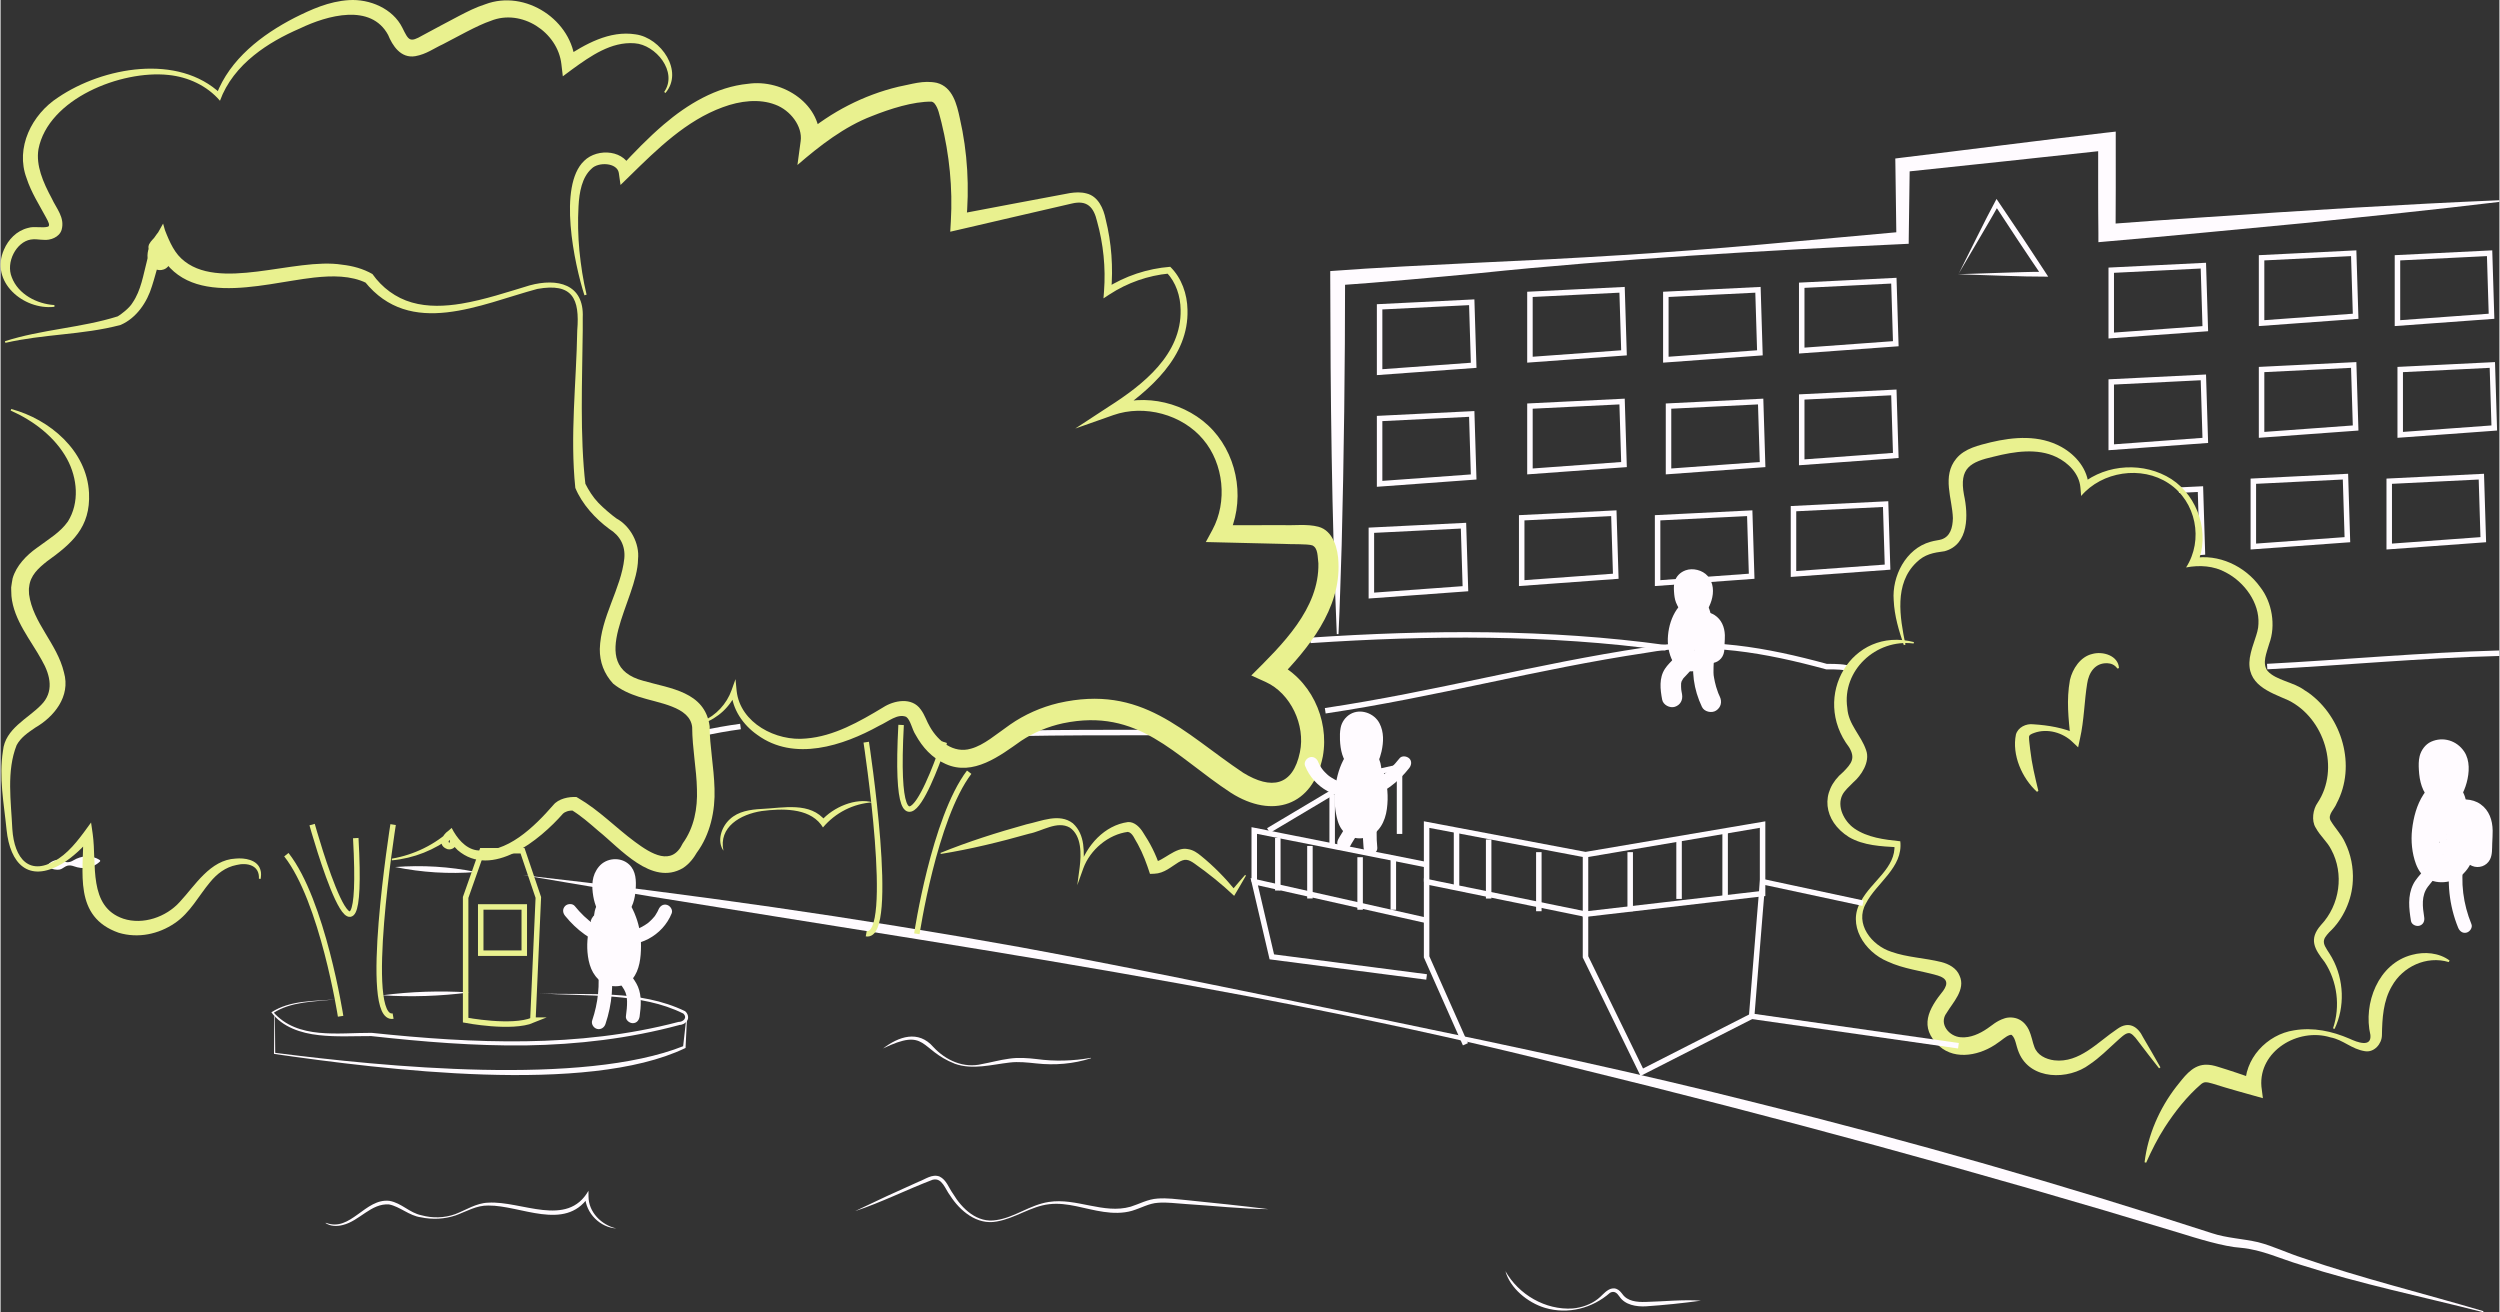 <?xml version="1.0" encoding="UTF-8"?><svg id="Lager_2" xmlns="http://www.w3.org/2000/svg" width="16.06cm" height="8.43cm" viewBox="0 0 455.11 239"><rect x="0" y="0" width="455.11" height="239" fill="#333333" stroke="none"/><path d="M243.36,115.48c-.92-21.25-1.16-43.58-1.19-64.86,0,0,0-1.25,0-1.25,7.85-.61,18.99-1.14,26.99-1.53,17.18-.76,34.34-1.76,51.47-3.3,0,0,25.69-2.33,25.69-2.33l-1.04,1.12s-.18-13.3-.18-13.3c0,0-.02-1.16-.02-1.16l1.18-.15c10.9-1.3,26.42-3.32,37.19-4.55,0,0,1.78-.2,1.78-.2v1.79c0,4.15,.02,12.49-.03,16.64,0,0-1.69-1.56-1.69-1.56,5.96-.45,11.92-.89,17.88-1.27,17.28-1.18,36.47-2.38,53.71-3.1,0,0,.02,.3,.02,.3-11.87,1.43-23.77,2.65-35.66,3.87-10.68,1-25.21,2.44-35.7,3.32,0,0-1.69,.15-1.69,.15v-1.71c-.06-4.14-.04-12.49-.04-16.64,0,0,1.78,1.59,1.78,1.59-10.71,1.18-26.37,2.84-37.26,3.98,0,0,1.16-1.3,1.16-1.3l-.18,13.3s-.01,1.07-.01,1.07c0,0-1.03,.05-1.03,.05-24.98,1.16-52.44,2.72-77.18,5.3-7.43,.71-18.32,1.71-25.69,2.21,0,0,1.25-1.34,1.25-1.34,0,15.59-.21,33.06-.62,48.65-.19,5.41-.31,10.81-.58,16.22,0,0-.3,0-.3,0h0Z" fill="#fffbff"/><path d="M251.16,55.89c0,1.66,0,11.89,0,11.89l17.13-1.25-.35-11.48-16.78,.83Z" fill="none" stroke="#fffbff" stroke-miterlimit="10"/><path d="M278.54,53.62c0,1.66,0,11.89,0,11.89l17.13-1.25-.35-11.48-16.78,.83Z" fill="none" stroke="#fffbff" stroke-miterlimit="10"/><path d="M303.29,53.62c0,1.66,0,11.89,0,11.89l17.13-1.25-.35-11.48-16.78,.83Z" fill="none" stroke="#fffbff" stroke-miterlimit="10"/><path d="M328.04,51.96c0,1.66,0,11.89,0,11.89l17.13-1.25-.35-11.48-16.78,.83Z" fill="none" stroke="#fffbff" stroke-miterlimit="10"/><path d="M251.16,76.23c0,1.66,0,11.89,0,11.89l17.13-1.25-.35-11.48-16.78,.83Z" fill="none" stroke="#fffbff" stroke-miterlimit="10"/><path d="M278.54,73.97c0,1.66,0,11.89,0,11.89l17.13-1.25-.35-11.48-16.78,.83Z" fill="none" stroke="#fffbff" stroke-miterlimit="10"/><path d="M303.78,73.97c0,1.66,0,11.89,0,11.89l17.13-1.25-.35-11.48-16.78,.83Z" fill="none" stroke="#fffbff" stroke-miterlimit="10"/><path d="M328.04,72.31c0,1.66,0,11.89,0,11.89l17.13-1.25-.35-11.48-16.78,.83Z" fill="none" stroke="#fffbff" stroke-miterlimit="10"/><path d="M249.66,96.58c0,1.66,0,11.89,0,11.89l17.13-1.25-.35-11.48-16.78,.83Z" fill="none" stroke="#fffbff" stroke-miterlimit="10"/><path d="M277.04,94.31c0,1.66,0,11.89,0,11.89l17.13-1.25-.35-11.48-16.78,.83Z" fill="none" stroke="#fffbff" stroke-miterlimit="10"/><path d="M301.79,94.31c0,1.66,0,11.89,0,11.89l17.13-1.25-.35-11.48-16.78,.83Z" fill="none" stroke="#fffbff" stroke-miterlimit="10"/><path d="M326.54,92.65c0,1.66,0,11.89,0,11.89l17.13-1.25-.35-11.48-16.78,.83Z" fill="none" stroke="#fffbff" stroke-miterlimit="10"/><path d="M384.41,49.22c0,1.66,0,11.89,0,11.89l17.13-1.25-.35-11.48-16.78,.83Z" fill="none" stroke="#fffbff" stroke-miterlimit="10"/><path d="M411.79,46.96c0,1.66,0,11.89,0,11.89l17.13-1.25-.35-11.48-16.78,.83Z" fill="none" stroke="#fffbff" stroke-miterlimit="10"/><path d="M436.54,46.96c0,1.66,0,11.89,0,11.89l17.13-1.25-.35-11.48-16.78,.83Z" fill="none" stroke="#fffbff" stroke-miterlimit="10"/><path d="M384.41,69.57c0,1.66,0,11.89,0,11.89l17.13-1.25-.35-11.48-16.78,.83Z" fill="none" stroke="#fffbff" stroke-miterlimit="10"/><path d="M411.79,67.31c0,1.66,0,11.89,0,11.89l17.13-1.25-.35-11.48-16.78,.83Z" fill="none" stroke="#fffbff" stroke-miterlimit="10"/><path d="M437.04,67.31c0,1.66,0,11.89,0,11.89l17.13-1.25-.35-11.48-16.78,.83Z" fill="none" stroke="#fffbff" stroke-miterlimit="10"/><path d="M399.54,100.67l1.47-.11-.35-11.48-3.94,.19" fill="none" stroke="#fffbff" stroke-miterlimit="10"/><path d="M410.29,87.65c0,1.66,0,11.89,0,11.89l17.13-1.25-.35-11.48-16.78,.83Z" fill="none" stroke="#fffbff" stroke-miterlimit="10"/><path d="M435.04,87.65c0,1.66,0,11.89,0,11.89l17.13-1.25-.35-11.48-16.78,.83Z" fill="none" stroke="#fffbff" stroke-miterlimit="10"/><path d="M95.2,159.4c30.31,3.4,60.62,7.72,90.63,13.13,20.73,3.81,46.58,9.19,67.36,13.44,22.22,4.59,45.01,9.43,67.03,15.01,27.59,6.81,55.52,14.86,82.57,23.63,2.6,.87,5.59,.99,8.34,1.62,2.79,.71,5.42,2.02,8.17,2.88,10.81,3.73,21.94,6.43,32.9,9.69,0,0-.05,.19-.05,.19-11.09-2.83-22.34-5.14-33.26-8.64-3.63-1.07-7.04-2.75-10.85-3.09-3.2-.21-8.07-1.74-11.23-2.72-36.11-10.98-73.69-21.2-110.32-30.13-61.98-15.77-128.57-24.25-191.29-35.01h0Z" fill="#fffbff"/><path d="M71.86,157.91c4.95-.38,9.9-.08,14.76,.91-4.97,.39-9.88,.08-14.76-.91h0Z" fill="#fffbff"/><path d="M8.5,157.59c.65-.69,1.43-1.06,2.33-.96,.42,.09,.85,.37,1.26,.4,.41,.03,.8-.11,1.18-.34,.74-.45,1.54-.68,2.38-.75,.81,.01,1.64,.18,2.48,.74v.2c-.75,.71-1.53,1.03-2.32,1.19-.82,.09-1.63,0-2.43-.29-.42-.15-.83-.22-1.22-.11-.39,.1-.76,.45-1.15,.62-.38,.16-.79,.12-1.2,.06-.41-.09-.83-.22-1.28-.56,0,0-.02-.2-.02-.2h0Z" fill="#fffbff"/><path d="M134.76,132.32c-2.39,.32-4.76,.75-7.11,1.27" fill="none" stroke="#fffbff" stroke-miterlimit="10"/><path d="M209.32,133.41c-8.03,0-16.05,0-24.08,.15" fill="none" stroke="#fffbff" stroke-miterlimit="10"/><path d="M337.36,121.9c-1.8-.49-2.8-.49-4.8-.49-11-3-22-5-33-3-20,3-38,8-58.3,11.04" fill="none" stroke="#fffbff" stroke-miterlimit="10"/><path d="M455.1,118.97c-14.12,.36-28.19,1.69-42.29,2.43" fill="none" stroke="#fffbff" stroke-miterlimit="10"/><path d="M238.55,116.63c21.51-1.43,43.34-1.61,64.73,1.35" fill="none" stroke="#fffbff" stroke-miterlimit="10"/><path d="M346.63,117.49c-.89-2.61-1.71-5.29-1.84-8.17-.34-4.33,2.18-9.39,6.69-10.64,.79-.24,1.52-.28,2.01-.44,1.61-.53,2.04-2.14,2.08-3.87-.1-3.55-2.04-7.63,.62-10.85,1.55-1.89,4.18-2.43,6.25-2.96,4.23-1,8.89-1.39,12.91,.85,2.63,1.46,4.86,4.11,4.93,7.25,0,0-1.24-.52-1.24-.52,4.59-3.7,11.4-4.03,16.33-.88,4.92,3.21,7.11,10.01,4.7,15.47,0,0-.81-1.07-.81-1.07,4.68-.86,9.54,1.44,12.28,5.26,2.17,2.77,2.88,7,1.64,10.33-.48,1.69-1.34,3.55-.3,4.95,1.57,1.73,4.71,2,6.71,3.49,0,0,.76,.49,.76,.49,6.12,4.42,8.74,13.31,5.13,20.11-.42,1.1-1.67,2.05-1.14,3.12,.72,1.28,2.03,2.6,2.66,4.04,1.06,2.16,1.53,4.58,1.41,6.97-.15,3.49-1.77,7.02-4.29,9.36-.57,.65-1.13,1.2-.96,2.03,.14,.72,.9,1.61,1.45,2.62,2.23,4.01,2.37,9,.47,12.97l-.28-.11c1.37-4.01,.77-8.56-1.51-12.06-1.86-2.38-2.96-4.16-.68-6.76,3.45-3.67,4.24-9.32,1.87-13.73-.77-1.51-1.98-2.42-2.84-4-.81-1.28-.47-3.39,.34-4.51,4.14-6.2,1.25-15.43-5.3-18.68-3.44-1.52-7.76-2.84-7.03-7.75,.42-2.56,1.55-4.37,1.57-6.17,.21-3.85-2.55-7.61-5.93-9.37-2.2-1.22-4.81-1.38-7.25-.91,3.21-4.99,1.85-12.02-3.18-15.32-4.94-3.28-12.13-2.17-15.93,2.3,0,0-.14-1.59-.14-1.59-.22-2.44-2.16-4.45-4.39-5.51-3.45-1.65-7.66-1-11.32-.08-4.36,.99-6.39,2.07-5.49,6.97,.78,3.57,.95,9.04-3.52,10.27-2.12,.28-3.62,.55-5.15,2.05-4.06,3.89-3.02,9.93-1.99,14.97,0,0-.29,.08-.29,.08h0Z" fill="#e9f18f"/><path d="M348.4,117.2c-6.92-.88-13.06,5-12.06,11.73,.19,3.06,2.49,4.91,3.43,7.71,.78,2.15-.96,4.67-2.3,5.81-.83,.83-1.62,1.54-2.01,2.29-1.09,2.12,.29,4.83,2.15,6.14,2.41,1.66,5.4,2.03,8.38,2.34,.55,4.78-4.35,7.58-6.25,11.31-2.11,3.71,1.03,7.67,4.63,8.82,2.86,1.02,6.06,1.11,9.11,1.87,1.29,.33,2.76,1.07,3.31,2.49,1.16,2.51-1.27,4.93-2.36,6.77-1.49,1.98,.46,4.33,2.63,4.44,1.68,.13,3.38-.63,4.8-1.61,.74-.47,1.58-1.34,3.09-1.83,.75-.26,1.83-.24,2.66,.18,.88,.43,1.46,1.21,1.76,1.84,.59,1.28,.71,2.35,1.02,3.12,.51,1.53,2.08,2.3,3.66,2.5,4.6,.51,7.89-3.34,11.49-5.74,2.05-1.46,3.71-.46,4.69,1.58,1.05,1.81,2.12,3.6,3.14,5.44,0,0-.25,.17-.25,.17-1.31-1.64-2.57-3.31-3.84-4.97-.62-.86-1.28-1.58-1.8-1.43-.58,.06-1.37,.85-2.13,1.53-1.53,1.38-3.02,2.91-4.88,4.16-3.83,2.89-10.79,2.9-12.88-2.15-.58-1.37-.56-2.55-1.31-3.22-.12-.03-.15-.05-.39,.03-.73,.25-1.42,.96-2.21,1.46-2.95,2.15-7.57,3.25-10.59,.55-3.8-3.47-1.93-6.8,.72-10.09,.92-1.3,.78-2.24-1.03-2.78-2.99-.87-6.16-1.17-9.12-2.55-4.18-1.74-7.46-6.7-4.81-11.02,1.86-3.52,6.39-6.04,6.07-10.28,0,0,.51,.5,.51,.5-2.87-.17-6.12-.29-8.79-1.85-4.66-2.93-5.38-8.24-1.05-11.86,1.55-1.56,2.26-2.52,1.07-4.51-7.01-9.19,.45-22.04,11.81-19.15,0,0-.06,.29-.06,.29h0Z" fill="#e9f18f"/><path d="M445.89,175.22c-4.06-1.22-8.39,.83-10.36,4.37-1.59,2.7-1.77,5.86-1.82,8.98-.03,1.53-1.38,3.13-3.04,2.89-2.53-.38-3.95-2.07-6.34-2.53-5.92-1.82-13.09,2.52-12.57,8.94,0,0,.27,2.14,.27,2.14-3.02-.85-6.21-1.71-9.18-2.66-.53-.16-.97-.25-1.25-.24-.26,0-.43,.06-.79,.31-2.59,2.22-4.81,5.04-6.68,7.94-1.28,2.01-2.37,4.15-3.36,6.4l-.29-.08c.6-4.97,2.69-9.77,5.76-13.75,1.34-1.64,2.79-3.86,5.19-4.01,.95-.06,1.71,.16,2.35,.35,2.37,.72,4.65,1.51,6.96,2.31l-1.91,1.53c-.31-5.25,3.96-9.72,8.87-10.46,3.5-.59,6.92,.15,10.1,1.52,1.41,.66,4.05,1.66,3.81-.68-1.34-5.71,1.41-13.01,7.58-14.59,2.29-.62,4.92-.39,6.84,1.03,0,0-.14,.27-.14,.27h0Z" fill="#e9f18f"/><path d="M370.88,144.21c-2.72-2.49-4.59-6.71-3.83-10.43,.38-1.35,1.89-2.02,3.12-1.87,2.84,.18,5.49,.63,8.16,1.8,0,0-1.35,.69-1.35,.69-.35-3.62-.76-6.83-.09-10.56,.46-2,1.88-4.22,4.04-4.73,1.94-.56,4.77,.29,4.89,2.57,0,0-.29,.08-.29,.08-.5-.71-1.18-.95-1.86-.97-2.22-.07-3.36,1.72-3.65,3.74-.5,3.05-.56,6.77-1.29,9.94,0,0-.35,1.64-.35,1.64l-1-.95c-1.77-1.74-4.6-2.55-7-1.68-.58,.22-1.01,.36-.94,.91-.01,.39,.13,1.33,.21,2.13,.29,2.59,.85,4.89,1.49,7.53,0,0-.26,.16-.26,.16h0Z" fill="#e9f18f"/><path d="M.78,62.15c6.68-2.16,13.89-2.43,20.55-4.53,.51-.28,2.15-1.5,2.71-2.49,1.55-2.25,1.95-5.07,2.65-7.74,.4-2.21,1.76-4.67,2.91-6.67,0,0,.74,2.59,.74,2.59,.16,.56,.02,.81-.03,1.01-.33,.73-.83,1.23-1.45,1.68-.05,.03-.06,.04-.13,.08-.09,.04-.07,.06-.36,.13-.46,.14-1.17-.2-1.34-.69-.1-.21-.12-.48-.09-.65,.02-.15,.12-.41,.13-.41,.31-.61,.92-1.11,1.35-1.62,0,0,1.35-1.45,1.35-1.45l.62,1.89c.44,1.5,.83,2.71,.55,4.35-.11,.34-.23,.82-.79,1.22-1.06,.74-2.6,.22-3.16-.92-.93-2.61,1.14-4.89,2.64-6.79,.82,2.07,1.68,4.45,3.29,5.94,6.62,6.21,20.61-.26,29.3,1.13,1.88,.21,3.81,.72,5.51,1.7,1.75,2.48,4.25,4.35,7.18,5.18,2.91,.84,6.07,.7,9.03,.21,4.18-.7,8.36-2.1,12.44-3.33,4.97-1.35,9.93-.29,9.65,5.87,0,0,0,2.36,0,2.36-.09,9.07-.54,19.18,.5,28.11,0,0-.1-.35-.1-.35,.7,1.38,1.44,2.56,2.45,3.62,.91,.96,2.47,2.26,3.28,2.84,2.54,1.37,4.25,4.55,3.94,7.43-.08,7.46-9.84,19.32,1.02,22.16,4.81,1.39,11.17,1.94,12.02,8.24,0,3.61,.78,7.37,.89,11.39,.15,4.01-.78,8.35-3.23,11.66,0,0,.09-.15,.09-.15-.61,1.06-1.39,2.15-2.61,2.95-5.7,3.33-11.43-3.59-15.44-6.8-1.61-1.4-3.22-2.8-4.92-3.82,0,0,.61,.16,.61,.16-1.11-.11-1.82,.28-2.08,.53-4.22,4.81-12.99,11.99-19.2,6.66-.81-.76-1.43-1.67-1.92-2.61,0,0,1.03,.24,1.03,.24-.37,.28-.74,.55-.77,.88,0,.03,.05,.07,.11,.11,.07,.02,.07,0,.08,.02-.01-.01,.02,.01,.02-.05,0-.02,.01-.04,.03-.06,.02-.35-.14-.8-.34-1.22,0,0,.82,.16,.82,.16-3.19,2.5-7.07,4.03-11.03,4.39,0,0-.04-.3-.04-.3,4.1-.71,7.92-2.58,10.89-5.38,.33,.7,.78,1.32,.86,2.2,.04,.39-.06,.79-.34,1.11-.34,.35-.85,.44-1.25,.34-1.92-.67-1.02-2.57,.16-3.35,0,0,.6-.52,.6-.52,.94,1.85,2.44,3.69,4.45,4.05,5.54,.78,10.65-4.32,14.04-8.2,.96-1.2,2.85-1.56,4.23-1.48,0,0,.3,.17,.3,.17,3.88,2.26,6.87,5.42,10.37,8,2.96,2.19,6.7,4.51,8.7,.26,2.07-2.88,2.71-6.34,2.58-9.87-.07-3.59-.84-7.3-.87-11.31-.42-3.75-6.12-4.33-9.75-5.52-1.57-.51-3.23-1.22-4.65-2.39-1.65-1.79-2.45-3.95-2.42-6.29,.16-5.82,3.88-10.98,4.46-16.49,.23-2.3-.77-4.17-2.73-5.38-2.56-1.89-4.97-4.53-6.19-7.48-.99-9.56,.19-19.12,.35-28.67,.48-5.82-.86-8.72-7.27-7.57-10.36,2.78-23.1,9.05-31.45-1.35,0,0,.32,.27,.32,.27-2.83-1.39-6.24-1.35-9.55-.99-9.81,1.11-24.47,6.12-29-6.41,0,0,2.17,.38,2.17,.38-.4,.51-.99,1.71-.96,2.36,0,.02,0-.01-.01,0,0-.03-.03-.06-.06-.09-.07-.07-.08-.06-.1-.06-.03-.02,0,.01-.09,0-.1,0-.18,.06-.29,.11-.2,.18-.18,.23-.16,.18,.04-.12,.05-.48,.02-.81-.06-.68-.24-1.5-.44-2.15,0,0,1.97,.44,1.97,.44-.21,.19-.71,.73-.89,.94,0,0-.09,.11-.09,.11,0,0,0,.02,.02-.04-.01,.03,.09-.18,.09-.3,.1-.38-.14-.89-.51-1.12-.34-.26-.83-.21-1.09-.08,0,0-.03,.02-.03,.02,0,0,0,0,.02-.01,.18-.14,.42-.36,.54-.53,.02-.02,.02-.04,0,0,0,.06-.1,.15,.01,.56,0,0,2.07,.19,2.07,.19-1.29,2.22-1.77,5.05-2.69,7.86-.87,2.92-2.82,5.83-5.72,7.08-3.49,.93-7.06,1.34-10.57,1.72-3.5,.38-6.98,.75-10.41,1.54,0,0-.08-.29-.08-.29H.78Z" fill="#e9f18f"/><path d="M47.05,160.04c.15-2.45-2.14-2.99-4.09-2.5-1.98,.39-3.54,1.58-4.82,3.15-1.99,2.36-3.63,5.58-6.41,7.44-2.96,2.02-6.69,2.81-10.22,1.75-8.31-2.91-6.37-11.02-6.45-17.8,0,0,1.51,.43,1.51,.43-1.57,1.83-3.32,3.56-5.44,4.84-6.06,3.5-9.41-.04-10.04-6.24-.48-4.83-1.42-9.47-.65-14.38,.38-4.03,4.56-5.85,6.96-8.35,2.3-2.31,1.77-5.28,.09-8.17-1.95-3.58-5.1-7.25-5.51-11.64,0,0-.04-1.06-.04-1.06,0-.18-.01-.35-.01-.53,.08-.51,.15-1.12,.26-1.63,.66-2.33,2.56-4.25,4.41-5.56,2.21-1.64,4.27-2.83,5.66-4.81,2.14-3.42,1.75-7.89-.16-11.4-2.19-4-6.09-6.95-10.26-8.81,0,0,.1-.28,.1-.28,7,1.87,13.78,7.59,14.17,15.29,.3,6.3-3.14,9.2-7.65,12.45-1.6,1.27-3.04,2.58-3.25,4.62-.1,.38-.02,1.01-.02,1.4,.7,5.2,5.11,8.98,6.35,14.2,1.28,4.44-1.89,8.15-5.2,10.06-1.39,.95-2.64,1.79-3.41,3.19-1.88,4.72-1.02,10.28-.79,15.29,.35,5.36,3.1,8.88,8.41,5.4,2.42-1.61,4.21-4.23,5.93-6.59,0,0,.3,2.09,.3,2.09,.77,5.48-.88,13.24,5.58,15.43,3.55,1.16,7.78-.27,10.28-3.06,2.77-2.96,5.51-7.67,10.18-7.89,1.6-.15,3.94,.18,4.49,2.01,.2,.57,.13,1.15,.06,1.69,0,0-.3-.03-.3-.03h0Z" fill="#e9f18f"/><path d="M106.34,53.8c-1.86-5.81-4.84-19.96-.06-24.5,2.47-2.45,7.67-2,8.6,1.71,0,0-1.98-.57-1.98-.57,2.48-2.67,5.04-5.34,7.89-7.77,4.29-3.66,9.54-6.85,15.36-7.41,6.33-.92,13.7,3.8,13.01,10.83,0,0-2.83-1.53-2.83-1.53,4.95-4.18,10.87-7.25,17.18-8.76,2.36-.44,4.53-1.24,7.02-.71,2.88,.76,3.64,3.94,4.17,6.42,1.43,6.22,1.78,12.68,1.16,19.02,0,0-1.68-1.48-1.68-1.48l10.28-1.95,10.33-1.94c.92-.13,1.92-.21,2.98,.07,2.15,.51,3.12,2.81,3.49,4.67,1.08,4.31,1.4,8.81,1,13.23,0,0-1-.6-1-.6,3.52-2.26,7.61-3.62,11.77-3.94,2.09,2.05,3.09,4.99,3.14,7.82,.27,8.58-6.89,14.68-13.34,19.1,0,0-.8-1.56-.8-1.56,3.18-1.24,6.72-1.4,10.02-.62,3.3,.78,6.44,2.49,8.79,5.07,4.71,5.2,5.84,13.23,2.63,19.54,0,0-1.36-2.28-1.36-2.28l11.59-.02c1.89,.09,4.24-.25,6.3,.29,2.75,.72,3.59,4.11,3.66,6.48,.43,8.5-5.48,15.7-11,21.38,0,0-.61-3.23-.61-3.23,6.47,2.91,10,10.35,8.77,17.2-1.8,9.1-9.2,11.41-16.71,6.65-10.37-6.78-16.83-15.56-30.62-12.68-2.71,.59-5.3,1.66-7.62,3.2-3.81,2.69-8.73,6.5-13.75,4.21-2.5-1.09-4.23-3.06-5.48-5.33-.65-.99-.9-2.69-1.71-3.26-1.59-.62-3.18,.83-4.92,1.63-6.58,3.65-15.48,6.58-22.2,1.65-2.58-1.8-4.6-4.7-4.71-7.92,0,0,.92,.14,.92,.14-1.11,2.67-3.39,4.75-6.04,5.68,0,0-.14-.37-.14-.37,2.48-1.06,4.42-3.19,5.29-5.65,0,0,.72-2.02,.72-2.02,0,0,.21,2.16,.21,2.16,.66,5.85,7.22,9.22,12.65,8.65,5.06-.4,9.73-3.08,14.03-5.67,1.95-1.26,5.22-1.94,6.86,.4,.75,1,1.09,2.21,1.66,3.14,1.5,2.65,4.34,4.93,7.48,3.98,2.36-.64,4.56-2.6,7.12-4.38,2.64-1.84,5.66-3.17,8.79-3.92,15.27-3.49,22.67,5.34,33.68,12.7,5.09,3.12,9.04,2.45,10.32-3.77,1.03-4.91-1.69-10.7-6.21-12.76,0,0-2.65-1.2-2.65-1.2,5.58-5.54,12.4-12.14,12.22-20.42-.16-1.17-.03-2.77-1.1-3.27-.87-.3-4.06-.18-5.25-.27-2.04-.02-12.42-.32-14.15-.34,0,0,1.2-2.22,1.2-2.22,2.76-5.1,2.08-12.03-1.7-16.48-3.79-4.52-10.67-6.42-16.37-4.41l-6.91,2.44,6.11-4c6.26-3.99,13.26-9.49,13.08-17.62-.03-2.5-.85-5.01-2.55-6.8l.49,.18c-3.87,.36-7.64,1.69-10.89,3.81,0,0-1.1,.72-1.1,.72,0,0,.1-1.32,.1-1.32,.32-4.27-.12-8.59-1.27-12.71-.61-2.59-1.8-3.91-4.6-3.24-.59,.11-22.28,5.18-22.14,5.13,0,0,.11-1.89,.11-1.89,.35-6.06-.26-12.13-1.71-18.01-.37-1.31-.54-2.6-1.3-3.5-.17-.16-.28-.23-.47-.29-3.4-.04-7.61,1.32-10.87,2.62-5.04,1.92-9.54,5.42-13.59,8.92,0,0,.59-4.37,.59-4.37,.36-2.66-1.85-5.6-4.63-6.62-2.89-1.12-6.4-.71-9.57,.47-6.65,2.43-11.9,7.59-16.94,12.53,0,0-1.67,1.63-1.67,1.63,0,0-.31-2.2-.31-2.2-.32-1.9-3.75-2.03-4.96-.77-1.73,1.53-2.25,4.25-2.38,6.87-.15,2.68-.09,5.38,.16,8.07,.27,2.69,.67,5.37,1.31,8.01l-.39,.11h0Z" fill="#e9f18f"/><path d="M9.79,55.88c-5.6,.65-11.8-4.56-9.16-10.44,.76-1.77,2.26-3.42,4.39-3.93,1.11-.36,2.61,.08,3.63-.23,.39-.2,.09-.84-.36-1.65-1.23-2.3-2.71-4.57-3.54-7.14-2.12-5.58,.95-11.66,5.72-14.74,8.18-5.55,21.9-8.04,29.66-.65,0,0-.84,.17-.84,.17,2.45-6.49,8.29-10.96,14.27-14.04C56.55,1.74,59.76,.25,63.46,.02c3.75-.23,7.97,1.52,9.71,5.02,1.16,2.34,1.32,2.78,3.71,1.39,1.47-.81,5.09-2.72,6.6-3.52,1.49-.77,3.05-1.58,4.79-2.13,7.3-2.77,15.96,2.9,16.38,10.71,0,0-1.98-.94-1.98-.94,3.77-2.5,8.23-5.05,13-4.29,4.64,.64,8.79,6.73,5.42,10.68,0,0-.23-.19-.23-.19,2.55-3.68-1.56-8.62-5.39-8.87-4.27-.32-7.99,2.31-11.35,4.74,0,0-1.72,1.28-1.72,1.28l-.26-2.22c-.66-5.83-7.27-10.16-12.87-7.88-2.46,.82-6.29,3.02-8.7,4.25-1.7,.78-3,1.81-5.03,2.18-2.67,.45-4.17-1.94-4.96-3.87-3.12-5.77-11.02-3.6-16.06-1.18-2.98,1.29-5.86,2.86-8.37,4.89-2.72,2.18-5,4.98-6.19,8.28-2.35-2.74-5.8-4.34-9.41-4.7-8.6-.91-21.88,4.33-23.65,13.52-.48,2.96,.82,5.99,2.42,8.96,.83,1.83,2.42,3.48,1.8,5.72-.41,1.39-2.11,1.96-3.3,1.83-.87-.01-1.54-.2-2.33-.05-2.61,.43-4.59,4.12-3.44,6.89,1.15,3.05,4.54,4.85,7.76,5.04,0,0,0,.3,0,.3h0Z" fill="#e9f18f"/><path d="M61.93,185.09s-3.26-21-9.88-29.43" fill="none" stroke="#e9f18f" stroke-miterlimit="10"/><path d="M56.74,150.18s9.75,35,7.95,2.46" fill="none" stroke="#e9f18f" stroke-miterlimit="10"/><path d="M71.49,150.18s-5.69,35.88,0,34.88" fill="none" stroke="#e9f18f" stroke-miterlimit="10"/><path d="M85.37,180.75c-5.26,.68-10.56,.86-15.85,.52,5.25-.69,10.57-.86,15.85-.52h0Z" fill="#fffbff"/><path d="M60.88,182.02c-3.79,.44-7.96,.34-11.25,2.51,0,0,.03-.21,.03-.21,4.44,5.06,11.87,3.75,17.92,3.79,18.6,1.95,37.65,2.81,55.89-1.99,.83,.02,1.69-.75,.88-1.52-7.72-3.86-17.61-3.11-26.31-3.68,8.91,.39,18.31-.77,26.62,3.24,.49,.37,.76,1.18,.39,1.73-.34,.53-.92,.79-1.51,.8,0,0,.07,0,.07,0-9.1,2.46-18.54,3.56-27.95,3.71-9.41,.11-18.81-.67-28.16-1.7-2.99-.01-6.4,.19-9.54-.17-3.22-.35-6.64-1.45-8.64-4.16,3.43-2.22,7.64-2,11.54-2.35h0Z" fill="#fffbff"/><path d="M49.96,185.09l.06,6.76s-.09-.11-.09-.11c19.96,2.56,56.1,6.11,74.5-1.24,0,0-.13,.19-.13,.19,0,0,.63-5.6,.63-5.6h.1s-.27,5.64-.27,5.64v.13s-.13,.06-.13,.06c-17.82,8.51-54.9,3.89-74.73,1.04,0,0-.1-.02-.1-.02v-.1s.06-6.76,.06-6.76h.1Z" fill="#fffbff"/><polyline points="266.79 190.19 259.72 174.27 259.72 160.58 288.66 166.49 288.66 174.27 298.91 195.28 318.92 185.09 320.42 166.49 320.91 160.58 339.2 164.5" fill="none" stroke="#fffbff" stroke-miterlimit="10"/><line x1="318.92" y1="185.09" x2="356.58" y2="190.46" fill="none" stroke="#fffbff" stroke-miterlimit="10"/><polyline points="259.72 177.93 231.53 174.27 228.33 160.58 259.72 167.64" fill="none" stroke="#fffbff" stroke-miterlimit="10"/><polyline points="288.66 155.66 320.91 150.18 320.91 162.75 310.35 163.97 288.66 166.49 288.66 155.66 259.72 150.18 259.72 160.58" fill="none" stroke="#fffbff" stroke-miterlimit="10"/><line x1="265.17" y1="151.26" x2="265.17" y2="162.02" fill="none" stroke="#fffbff" stroke-miterlimit="10"/><line x1="271.02" y1="152.89" x2="271.02" y2="163.65" fill="none" stroke="#fffbff" stroke-miterlimit="10"/><line x1="280.16" y1="155.2" x2="280.16" y2="165.96" fill="none" stroke="#fffbff" stroke-miterlimit="10"/><line x1="296.8" y1="155.2" x2="296.8" y2="165.96" fill="none" stroke="#fffbff" stroke-miterlimit="10"/><line x1="305.7" y1="152.96" x2="305.7" y2="163.72" fill="none" stroke="#fffbff" stroke-miterlimit="10"/><line x1="314.09" y1="151.26" x2="314.09" y2="163.72" fill="none" stroke="#fffbff" stroke-miterlimit="10"/><polyline points="228.33 160.58 228.33 151.26 259.72 157.49" fill="none" stroke="#fffbff" stroke-miterlimit="10"/><line x1="232.62" y1="152.62" x2="232.62" y2="162.19" fill="none" stroke="#fffbff" stroke-miterlimit="10"/><line x1="238.47" y1="154.07" x2="238.47" y2="163.64" fill="none" stroke="#fffbff" stroke-miterlimit="10"/><line x1="247.61" y1="156.12" x2="247.61" y2="165.69" fill="none" stroke="#fffbff" stroke-miterlimit="10"/><line x1="253.66" y1="156.12" x2="253.66" y2="165.69" fill="none" stroke="#fffbff" stroke-miterlimit="10"/><path d="M155.71,220.54c3.77-1.82,7.65-3.61,11.48-5.31,1.18-.42,2.47-1.48,3.83-.95,1.27,.62,1.67,2.07,2.42,3.09,1.66,2.78,4.44,5.45,7.93,4.84,3.33-.48,6.1-2.78,9.54-3.3,5.01-.8,9.99,2.27,14.92,.86,1.52-.47,3.1-1.37,4.9-1.48,1.76-.13,3.44,.12,5.11,.27,4.86,.49,10.26,1.05,15.09,1.66-4.68-.02-10.32-.64-15.15-.94-1.68-.1-3.37-.36-4.98-.22-1.62,.09-3.05,.95-4.74,1.46-1.7,.49-3.49,.44-5.17,.19-3.37-.48-6.59-1.79-9.91-1.39-3.33,.37-6.17,2.57-9.56,3.15-3.57,.69-6.69-1.92-8.49-4.75-.88-1.12-1.44-3.33-3.19-2.85-4.61,1.76-9.44,4.17-14.02,5.68h0Z" fill="#fffbff"/><path d="M160.69,190.98c2.89-2.21,6.47-3.45,9.21-.27,2.27,2.43,5.52,3.9,8.86,3.08,1.62-.29,3.23-.75,4.91-.97,1.69-.26,3.42-.12,5.06,.07,3.27,.44,6.58,.35,9.86-.23,0,0,.02,.07,.02,.07-3.18,1.04-6.63,1.32-9.96,.95-1.66-.17-3.27-.36-4.89-.16-3.24,.37-6.71,1.37-9.94,.23-6.57-2.59-5.03-6.7-13.13-2.78h0Z" fill="#fffbff"/><path d="M59.24,222.7c4.5,1.78,7.16-4.53,11.6-3.99,2.23,.41,3.62,2.17,5.8,2.62,2,.56,4.2,.51,6.16-.2,1.97-.75,3.82-2.03,6.02-2.09,6-.38,14.37,4.64,18.25-2.17,0,0,.01,1.04,.01,1.04,0,2.86,2.36,5.2,5.06,5.82-2.91-.15-5.56-2.74-5.69-5.81l.58,.16c-4.32,6.18-12.31,1.43-18.19,1.48-2.15-.05-3.99,1.08-5.96,1.8-2.03,.68-4.23,.79-6.34,.34-2.08-.26-3.83-1.97-5.79-2.34-3.24-.25-5.39,3.01-8.4,3.74-1.04,.28-2.24,.27-3.15-.34l.04-.07h0Z" fill="#fffbff"/><path d="M274.04,231.45c2.42,4.34,7.33,7.18,12.28,6.86,1.65-.15,3.28-.72,4.58-1.73,.65-.48,1.13-1.18,1.94-1.66,.39-.24,.96-.38,1.47-.17,.52,.2,.81,.62,1.07,.94,.92,1.31,2.63,1.48,4.24,1.43,3.27-.08,6.88-.47,10.06-.23-3.34,.46-6.66,.8-10.03,1.03-1.71,.09-3.8-.24-4.82-1.8-.45-.66-.94-1.07-1.7-.67-3.23,2.83-7.63,3.99-11.84,2.75-3.19-.95-6.4-3.62-7.23-6.74h0Z" fill="#fffbff"/><path d="M356.58,49.94c2.11-4.16,4.73-9.64,6.94-13.71,0,0,.4,.6,.4,.6,2.18,3.18,6.47,9.63,8.56,12.87,0,0,.45,.69,.45,.69-4.91,.02-11.41-.3-16.35-.44h0Zm0,0l7.91-.26c2.57-.08,5.1-.18,7.62-.18l-.37,.69c-2.18-3.18-6.46-9.64-8.55-12.87,0,0,.74-.03,.74-.03-1.14,2.08-2.37,4.12-3.59,6.22,0,0-3.78,6.44-3.78,6.44h0Z" fill="#fffbff"/><path d="M166.88,170.07s3.14-21,9.53-29.43" fill="none" stroke="#e9f18f" stroke-miterlimit="10"/><path d="M171.89,135.17s-9.61,29.41-7.88-3.14" fill="none" stroke="#e9f18f" stroke-miterlimit="10"/><path d="M157.66,135.17s5.49,35.88,0,34.88" fill="none" stroke="#e9f18f" stroke-miterlimit="10"/><path d="M131.68,154.97c-1.27-1.79-.4-4.36,1.12-5.75,1.57-1.49,3.78-1.78,5.81-1.89,3.89-.17,8.86-1.38,11.67,2.21,0,0-.83-.04-.83-.04,2.22-2.53,6.29-4.24,9.42-3.37-3.55,.2-6.83,1.89-9.09,4.57,0,0-.37-.54-.37-.54-2.36-3.07-7.2-2.91-10.77-2.45-3.91,.6-7.91,2.91-6.98,7.26h0Z" fill="#e9f18f"/><path d="M171.18,155.34c5.11-2.08,10.36-3.73,15.67-5.21,2.67-.56,5.98-2.1,8.45-.18,2.3,2.11,2.04,5.33,1.9,8.11,0,0-.66-.15-.66-.15,1.23-3.92,4.52-7.61,8.79-8.19,1.22-.08,2.23,1.03,2.76,1.91,1.25,1.89,2.31,3.92,3.01,6.09,0,0-1.04-.73-1.04-.73,1.58-.06,3.97-2.83,6.15-2.35,1.06,.15,1.8,.74,2.38,1.2,2.33,1.88,4.42,4.02,6.3,6.31l-.68,.05c.82-.95,1.61-1.92,2.45-2.85,0,0,.16,.12,.16,.12-.69,1.25-1.44,2.46-2.15,3.69-2.25-2.14-4.68-4.08-7.18-5.85-1.21-.87-1.84-.93-2.98-.25-1.32,.8-2.56,2-4.38,2.07,0,0-.79,.03-.79,.03-.6-1.85-1.27-3.69-2.21-5.4-.56-.85-.94-2.11-1.82-2.25-3.54,.46-6.86,3.23-8.11,6.63,0,0-1.1,3.07-1.1,3.07l.43-3.22c.3-2.4,.39-5.77-1.79-7.26-2.31-1.31-5.01,.65-7.41,1.11-5.3,1.5-10.64,2.81-16.09,3.69,0,0-.05-.19-.05-.19h0Z" fill="#e9f18f"/><polyline points="230.92 151.26 247.73 141.25 254.79 139.69 254.79 151.88" fill="none" stroke="#fffbff" stroke-miterlimit="10"/><line x1="242.52" y1="144.73" x2="242.52" y2="154.07" fill="none" stroke="#fffbff" stroke-miterlimit="10"/><line x1="248.71" y1="141.25" x2="248.71" y2="152.89" fill="none" stroke="#fffbff" stroke-miterlimit="10"/><path d="M96.95,185.8l.99-22.35-2.88-8.51h-7.36l-3,8.51v22.35s8.38,1.61,12.25,0Z" fill="none" stroke="#e9f18f" stroke-miterlimit="10"/><rect x="87.45" y="165.18" width="7.93" height="8.42" fill="none" stroke="#e9f18f" stroke-miterlimit="10"/><path d="M308.72,114.23c-.17-.39,.04,.11,.06,.16,.05,.13,.09,.26,.13,.38,.09,.28,.14,.57,.21,.86,.02,.08,.08,.36,0-.03,.03,.15,.03,.32,.04,.47,.02,.32,.01,.63,0,.95,0,.02-.07,.53-.02,.21,.05-.3-.02,.1-.03,.13-.03,.15-.19,.45-.17,.6l.09-.21c-.03,.08-.07,.15-.11,.23-.04,.08-.09,.15-.13,.22-.2,.35,.28-.23-.04,.03-.06,.07-.13,.13-.2,.19l.15-.12c0,.07-.28,.11-.29,.17,.02-.11,.41-.14,.06-.04-.1,.03-.2,.05-.29,.08-.4,.12,.43,0,.01,0-.08,0-.16,0-.24,0h-.12c-.21-.02-.16-.01,.14,.03,0,0-.19-.05-.23-.05-.19-.06-.15-.04,.13,.07-.07-.03-.13-.06-.19-.1l.21,.17c-.09-.09-.1-.1-.03,0,.17,.14-.08-.11-.09-.19,.08,.43,.01,0-.02-.11-.03-.1-.06-.19-.09-.29-.07-.24-.13-.48-.17-.73-.02-.13-.18-.51-.02-.09-.05-.12-.03-.31-.03-.44-.01-.27-.01-.54,0-.81,0-.12,.02-.25,.03-.37,.04-.49-.09,.39,.02-.09,.12-.52,.21-1.11,.46-1.58-.19,.36-.02,.05,.03-.04,.06-.12,.11-.23,.17-.34,.12-.23,.27-.45,.4-.67,.2-.34-.3,.29,0,0,0,0,.16-.18,.18-.18l-.17,.13c.07-.05,.15-.09,.22-.13-.25,.1-.28,.12-.08,.06l-.24,.04-.23-.04c.2,.06,.16,.04-.11-.06l-.21-.16c.1,.11,.1,.1-.01-.03l-.09-.1c.09,.17,.07,.12-.06-.16,0,.03,.06,.28,.07,.31-.02-.04-.02-.47-.04-.18,0,.15,0,.31,.01,.46,0,.35,.02,.71,.02,1.06,.01,.59,.03,1.18,.04,1.77,0,.3,.01,.59,.02,.89,0,.14,0,.29,0,.43,.02,.38,.13-.33,0,0,.1-.25,.21-.39,.43-.53-.3,.19,.39-.1,.06-.03,.54-.11,.22-.04,.06-.02-.36,.03,.37,.12,.05,0l-.11-.03c-.19-.07-.15-.04,.13,.07-.01-.02-.24-.16-.28-.16l.22,.16c-.12-.13-.1-.09,.07,.11-.1-.19-.1-.17,0,.06l-.04-.14c.06,.51,0,.04,0-.06,0-.1,0-.19,.01-.29-.04,.24-.04,.28-.02,.14,.06-.35,.13-.71,.17-1.07,.13-.97,.03-1.78-.37-2.68s-1.78-1.18-2.57-.67c-.93,.6-1.11,1.61-.67,2.57-.04-.09-.08-.32-.04-.01,0-.03,0-.33-.02-.13-.02,.17,.01,.36-.02,.53,0-.02,.06-.33,0-.12-.02,.1-.04,.2-.05,.3-.05,.25-.08,.5-.11,.75-.13,.96-.03,1.95,.52,2.77,.99,1.5,3.2,2.13,4.8,1.24,1.88-1.05,1.51-3.33,1.47-5.13-.04-1.58,.21-3.57-1.07-4.75-.8-.74-1.97-.98-3-.65-.95,.31-1.67,.98-2.21,1.79-.94,1.39-1.44,3.04-1.59,4.7-.15,1.56,.11,3.4,.89,4.78,.92,1.64,2.92,2.05,4.63,1.64,1.82-.43,3.14-2.01,3.49-3.81,.4-2.06,.07-4.06-.77-5.97-.39-.9-1.78-1.18-2.57-.67-.93,.6-1.09,1.6-.67,2.57h0Z" fill="#fffbff"/><path d="M309.39,112.92c1.01-.97,1.8-2.19,2.21-3.54,.47-1.54,.4-3.23-.7-4.49-.93-1.06-2.69-1.5-4.01-1.02-.97,.35-1.71,1.07-2,2.08-.16,.58-.15,1.21-.11,1.81,.04,.66,.12,1.35,.36,1.97,.19,.47,.37,.83,.67,1.23,.32,.42,.65,.7,1.08,1.01,.37,.27,1.02,.31,1.44,.19s.91-.46,1.12-.86c.23-.44,.35-.96,.19-1.44s-.45-.82-.86-1.12l-.07-.05,.38,.29c-.18-.14-.34-.3-.48-.48l.29,.38c-.13-.17-.23-.36-.32-.55l.19,.45c-.13-.32-.21-.65-.26-.99l.07,.5c-.07-.51-.11-1.05-.06-1.56l-.07,.5c.02-.16,.06-.3,.11-.45l-.19,.45c.03-.07,.07-.14,.11-.2l-.29,.38c.07-.09,.14-.16,.23-.24l-.38,.29c.08-.05,.16-.1,.24-.14l-.45,.19c.14-.06,.27-.09,.42-.11l-.5,.07c.18-.02,.35-.02,.53,0l-.5-.07c.21,.03,.4,.08,.59,.16l-.45-.19c.16,.07,.3,.15,.44,.25l-.38-.29c.11,.09,.2,.19,.29,.3l-.29-.38c.09,.12,.16,.24,.22,.38l-.19-.45c.06,.16,.11,.32,.13,.49l-.07-.5c.04,.28,.03,.56,0,.85l.07-.5c-.06,.48-.19,.95-.38,1.4l.19-.45c-.21,.5-.48,.96-.81,1.38l.29-.38c-.22,.29-.47,.56-.73,.81-.71,.68-.74,1.98,0,2.65s1.9,.73,2.65,0h0Z" fill="#fffbff"/><path d="M304.92,119.86c.03,.07,.04,.15,.08,.21,.02,.1,.02,.06-.01-.12-.02-.19-.03-.22-.02-.08,0-.03,.12-.48,.03-.25-.02,.06-.13,.34,0,.02s.01-.05-.03,.02-.09,.13-.13,.2c-.1,.17,.31-.37,.07-.1-.05,.05-.09,.11-.14,.16-.56,.62-1.17,1.17-1.63,1.87-1.12,1.69-.87,3.76-.52,5.63,.18,.97,1.4,1.6,2.31,1.31,1.03-.33,1.5-1.27,1.31-2.31-.04-.2-.07-.4-.11-.6-.01-.08-.02-.16-.04-.24,.11,.48,.03,.21,.01,.07-.04-.39-.04-.76-.03-1.15s-.07,.31-.02,.08c.02-.1,.04-.2,.06-.29s.05-.19,.08-.29c.01-.04,.03-.08,.04-.11,.05-.13,.03-.08-.07,.17,.11-.09,.21-.36,.29-.49,.14-.22-.29,.33-.06,.09,.06-.06,.12-.13,.17-.2,.54-.59,1.11-1.13,1.57-1.8,.53-.78,.79-1.91,.41-2.81-.2-.47-.4-.85-.86-1.12-.4-.24-.99-.33-1.44-.19s-.89,.43-1.12,.86-.38,.99-.19,1.44h0Z" fill="#fffbff"/><path d="M308.56,118.69c-.69,3.46-.2,6.89,1.31,10.06,.42,.89,1.76,1.19,2.57,.67,.91-.59,1.13-1.62,.67-2.57-.09-.19-.18-.38-.26-.58,.13,.3,0,0-.05-.14-.13-.34-.25-.69-.35-1.04-.09-.3-.16-.6-.23-.9-.04-.2-.08-.4-.12-.61-.02-.11-.13-.55-.02-.11-.15-.62-.11-1.36-.1-1.99,0-.36,.04-.72,.07-1.07,.05-.51-.07,.4,.01-.11,.03-.2,.07-.41,.11-.61,.19-.96-.27-2.07-1.31-2.31-.93-.21-2.1,.28-2.31,1.31h0Z" fill="#fffbff"/><path d="M310.43,114.92l.05-.04-.38,.29c.09-.06,.18-.11,.28-.16l-.45,.19c.12-.05,.25-.08,.38-.09l-.5,.07c.16-.02,.31-.01,.47,0l-.5-.07c.21,.03,.41,.09,.6,.16l-.45-.19c.17,.07,.32,.16,.47,.27l-.38-.29c.12,.09,.22,.2,.32,.32l-.29-.38c.1,.14,.19,.29,.26,.45l-.19-.45c.1,.24,.16,.48,.19,.73l-.07-.5c.06,.49,.04,.98,.01,1.47-.03,.55-.03,1.11-.08,1.65l.07-.5c-.01,.09-.03,.17-.06,.26l.19-.45s-.04,.08-.07,.11l.29-.38s-.06,.07-.1,.09l.38-.29-.06,.04,.45-.19s-.09,.04-.14,.04l.5-.07s-.09,0-.14,0l.5,.07s-.09-.02-.13-.04l.45,.19c-.07-.03-.12-.06-.18-.11l.38,.29c-.08-.07-.15-.13-.21-.21l.29,.38c-.06-.08-.11-.16-.15-.25l.19,.45c-.17-.4-.27-.84-.34-1.27l.07,.5c-.07-.5-.07-1.01,0-1.51l-.07,.5c.02-.13,.04-.25,.06-.38,.1-.5,.08-.99-.19-1.44-.23-.39-.67-.76-1.12-.86-.93-.21-2.1,.28-2.31,1.31-.26,1.32-.25,2.72,.22,4,.33,.91,.94,1.75,1.92,2.04,1.26,.37,2.53-.33,2.94-1.56,.2-.59,.16-1.29,.19-1.9,.02-.52,.07-1.04,.05-1.56-.06-1.46-.61-2.81-1.87-3.63-.6-.39-1.34-.58-2.05-.61-.35-.02-.72,.03-1.06,.13-.53,.16-.85,.38-1.28,.72-.35,.28-.55,.9-.55,1.33,0,.46,.2,1.01,.55,1.33s.83,.57,1.33,.55c.53-.02,.92-.22,1.33-.55h0Z" fill="#fffbff"/><path d="M107.55,167.76c-.56,1.79-.81,3.75-.66,5.63,.18,2.13,.79,4.22,2.63,5.49,1.65,1.14,4.26,.99,5.57-.6s1.54-3.97,1.55-5.93c.01-1.8-.28-3.67-.92-5.35-.38-1-.79-2.02-1.55-2.8-.92-.94-2.31-1.42-3.59-.98s-2.08,1.46-2.36,2.7c-.21,.93-.18,1.88-.2,2.82s-.03,1.88-.05,2.82-.11,1.99,.2,2.9c.49,1.47,1.82,2.61,3.42,2.56,1.36-.04,2.58-.75,3.34-1.87,.66-.97,.85-2.25,.75-3.4-.04-.45-.12-.9-.16-1.35-.03-.27-.03-.53-.03-.8,0-.06,.02-.4,0-.06-.03,.36,.07-.19,.09-.24,.4-1.25-.47-2.78-1.75-3.08-1.37-.31-2.65,.41-3.08,1.75-.46,1.43-.08,2.72-.05,4.16,0,.16-.01,.31-.01,.46,0,.39,.09-.62-.02-.04-.02,.13-.19,.43,.05-.1-.15,.34,.11-.14,.15-.19-.3,.36,.4-.27,.13-.11s.62-.2,.17-.09c.3-.07,.54-.06,.84,.01-.25-.07-.16-.03,.26,.12l.31,.23s.43,.7,.34,.46c-.11-.3,0,.62,.03,.08,.02-.25,0-.51,0-.77,.01-.72,.02-1.45,.03-2.17,.01-.65,.02-1.3,.03-1.95,0-.31,.02-.62,.02-.93,0-.29,.14-.06-.04,.23,.01-.02,.11-.39,.1-.41l-.15,.35c.1-.16,.09-.15-.05,.05-.52,.5-1.02,.84-1.8,.61-.23-.07-.43-.19-.6-.36,.34,.33-.08-.14-.07-.14,.09,0,.4,.66,.41,.74,0-.06-.2-.52-.03-.07,.07,.18,.14,.36,.2,.54,.19,.54,.33,1.1,.45,1.66,.03,.16,.05,.32,.08,.47,.08,.39-.05-.62,0,0,.03,.32,.06,.64,.07,.96,.02,.58,0,1.15-.05,1.73,0,.03-.1,.65-.02,.24s-.04,.21-.05,.24c-.06,.31-.13,.63-.21,.93,0-.02-.08,.33-.1,.33l.13-.28c-.11,.19-.1,.2,.03,.02l.11-.13c-.18,.18-.12,.14,.2-.13-.33,.2,.21-.08,.24-.09-.45,.14,.54-.01,.21,0-.37,0-.12-.12,.19,.06-.05-.03-.22-.06-.27-.07-.44-.1,.48,.27,.1,.02,.56,.36,.28,.26,.18,.14-.08-.08-.16-.16-.23-.24l.19,.24s-.18-.32-.21-.36c-.08-.17-.05-.1,.08,.21-.04-.11-.08-.22-.11-.33-.08-.27-.08-.59-.19-.85,.17,.4,.04,.38,.02,.15-.01-.2-.03-.4-.05-.6-.04-.72-.06-1.51,.08-2.21-.11,.55-.03,.18,0,.07,.04-.2,.07-.4,.11-.59,.09-.39,.19-.78,.31-1.16,.39-1.25-.46-2.78-1.75-3.08-1.36-.31-2.66,.41-3.08,1.75h0Z" fill="#fffbff"/><path d="M114.1,165.09c-.4-.54-.73-1.12-1-1.74l.25,.6c-.31-.74-.52-1.5-.63-2.3l.09,.66c-.06-.5-.09-.99-.03-1.49l-.09,.66c.04-.26,.1-.5,.19-.75l-.25,.6c.07-.17,.16-.32,.27-.47l-.39,.51c.1-.12,.2-.23,.33-.32l-.51,.39c.1-.07,.21-.13,.32-.18l-.6,.25c.14-.06,.28-.1,.43-.12l-.66,.09c.12-.01,.23,0,.35,0l-.66-.09c.09,.02,.16,.04,.25,.07l-.6-.25c.08,.04,.15,.08,.23,.13l-.51-.39c.08,.06,.14,.12,.2,.19l-.39-.51c.08,.11,.14,.22,.2,.34l-.25-.6c.06,.16,.1,.32,.12,.49l-.09-.66c.09,.77,.03,1.59-.06,2.36l.09-.66c-.06,.46-.16,.9-.34,1.33l.25-.6c-.11,.25-.25,.48-.41,.7l.39-.51c-.07,.08-.13,.16-.21,.23-.91,.94-1,2.61,0,3.54s2.56,1,3.54,0c1.21-1.24,1.61-2.85,1.74-4.52s.08-3.42-1.17-4.61c-1.54-1.46-4.16-1.25-5.51,.37s-1.35,3.51-1.03,5.43c.26,1.54,.92,3.08,1.84,4.33,.4,.54,.82,.96,1.49,1.15,.6,.16,1.4,.09,1.93-.25s1-.86,1.15-1.49,.14-1.4-.25-1.93h0Z" fill="#fffbff"/><path d="M111.91,175.52c-.55,1.88,.79,3.22,1.66,4.72,.38,.66,.51,1.37,.53,2.12,.02,.92-.09,1.83-.21,2.74-.09,.67,.64,1.25,1.25,1.25,.75,0,1.16-.58,1.25-1.25,.24-1.79,.41-3.67-.3-5.38-.32-.76-.8-1.4-1.25-2.08-.1-.15-.2-.31-.29-.47-.04-.08-.08-.16-.13-.24-.02-.05-.08-.18-.03-.06-.04-.1-.06-.2-.09-.3-.06-.19,0,.16-.01-.03,0-.02,0-.26-.01-.14s.05-.21,.06-.21c.19-.65-.23-1.36-.87-1.54s-1.35,.22-1.54,.87h0Z" fill="#fffbff"/><path d="M108.73,175.98c.47,3.31,.09,6.71-.98,9.87-.22,.64,.25,1.37,.87,1.54,.68,.19,1.32-.23,1.54-.87,1.23-3.61,1.52-7.43,.98-11.2-.1-.67-.95-1.04-1.54-.87-.72,.2-.97,.87-.87,1.54h0Z" fill="#fffbff"/><path d="M111.47,169.91c-.34-.09-.67-.2-1-.32-.08-.03-.49-.19-.27-.1-.16-.07-.31-.14-.46-.21-.66-.32-1.3-.69-1.9-1.12-.15-.1-.29-.21-.44-.32,.11,.08,.02,.02-.03-.03-.08-.06-.16-.13-.24-.19-.3-.25-.6-.51-.88-.78-.6-.57-1.15-1.18-1.67-1.82-.41-.51-1.34-.46-1.77,0-.5,.54-.44,1.22,0,1.77,2.06,2.55,4.8,4.65,7.99,5.53,.63,.17,1.39-.21,1.54-.87s-.2-1.35-.87-1.54h0Z" fill="#fffbff"/><path d="M111.76,171.82c4.3,1.04,8.84-1.41,10.47-5.48,.25-.63-.27-1.37-.87-1.54-.71-.2-1.28,.24-1.54,.87,.08-.21-.07,.15-.07,.15-.04,.07-.07,.15-.11,.22-.1,.2-.22,.39-.34,.58-.06,.09-.12,.17-.17,.25l-.07,.1c.06-.07,.06-.08,0-.01-.14,.17-.29,.34-.45,.5-.14,.15-.29,.29-.44,.42-.08,.07-.16,.13-.23,.2-.07,.05-.06,.05,.01,0l-.1,.07c-.35,.25-.71,.48-1.1,.68-.09,.05-.18,.09-.28,.14-.02,.01-.31,.13-.19,.09s-.17,.06-.19,.07c-.1,.03-.19,.07-.29,.1-.41,.13-.83,.23-1.25,.29,.18-.03-.01,0-.09,0-.1,0-.2,.02-.31,.02-.2,.01-.41,.01-.61,0-.12,0-.24-.01-.37-.02-.03,0-.34-.04-.2-.02,.14,.02-.21-.04-.2-.04-.12-.02-.24-.05-.36-.08-.66-.16-1.35,.21-1.54,.87s.21,1.38,.87,1.54h0Z" fill="#fffbff"/><path d="M445,148.74c.28,.74,.5,1.49,.64,2.26,0-.02,.1,.73,.06,.36s.03,.39,.03,.37c.03,.47,.04,.93,.02,1.4,0,.16-.02,.31-.03,.47l-.02,.23c-.04,.33-.03,.31,.01-.07,.05,.21-.12,.6-.17,.81-.03,.1-.06,.38-.14,.44l.11-.26c-.04,.08-.08,.17-.12,.25-.04,.08-.15,.37-.23,.4,.19-.23,.23-.28,.11-.14-.06,.07-.12,.14-.19,.21-.38,.43,.41-.17-.04,.05-.04,.02-.28,.17-.28,.16-.05-.08,.58-.14,.06-.05-.04,0-.41,.1-.41,.09,0,0,.61-.09,.09-.05s.05-.15,.1,.03c.01,.04-.29-.1-.31-.08,.35,.16,.41,.18,.18,.06-.22-.14-.17-.11,.14,.12-.07-.05-.31-.29,.05,.06l-.09-.18c.11,.25,.13,.29,.07,.12-.06-.31-.19-.62-.27-.92-.08-.35-.15-.7-.21-1.05,.1,.61,0-.09-.01-.18-.02-.21-.03-.43-.04-.64-.01-.36-.01-.71,0-1.07,0-.14,.02-.28,.03-.43,0-.09,.1-.8,0-.18,.11-.74,.28-1.48,.52-2.19,.06-.17,.12-.34,.18-.51,.16-.45,.03-.1,0,0,.14-.33,.3-.66,.48-.98,.03-.05,.22-.47,.29-.48,.01,0-.43,.44-.06,.08,.1-.1,.55-.47,.03-.07,.32-.25-.28,.09-.46,.08-.21,0-.44-.08-.61-.19l-.26-.22c.18,.19,.14,.14-.12-.16-.29-.48-.11-.36-.07-.17l.04,.15c.05,.27,.05,.21,0-.19-.09,.19,.03,.76,.04,.97,0,.42,.02,.84,.02,1.26,.02,.84,.03,1.68,.05,2.51,0,.42,.02,.84,.02,1.26,0,.2,0,.39,.01,.59,0,.09,0,.18,0,.26-.02,.28,0,.24,.04-.13,.03,.04-.09,.31-.08,.34-.12-.35,.52-.67,.7-.8l.16-.07c-.26,.06-.19,.06,.22-.01-.48,.02,.5,.18,.04,.02-.53-.18,.47,.31,0,.01-.4-.25,.33,.39,0,.01,.49,.58,.17,.17,.09,.1,.11,.3,.12,.31,.03,.04-.06-.28-.06-.26-.01,.08-.09-.2-.06-.81,.02-1.01l-.04,.26c.02-.14,.04-.27,.06-.41,.03-.21,.06-.43,.09-.64,.16-1.15,.25-2.33-.18-3.44-.47-1.22-1.7-2.19-3.08-1.75-1.18,.38-2.25,1.77-1.75,3.08,.04,.1,.08,.2,.11,.3,.03,.09,.08,.52,.06,.19-.02-.29-.02,.31-.02,.41,0,.08-.03,.53,0,.21,.02-.3,0,.05-.01,.1-.04,.28-.09,.55-.12,.83-.18,1.32-.21,2.55,.32,3.8,.99,2.35,4.09,3.61,6.37,2.28,2.43-1.41,1.98-4.41,1.93-6.78s.32-4.94-1.2-6.8c-.9-1.1-2.5-1.52-3.85-1.15-1.24,.34-2.2,1.27-2.88,2.32-1.22,1.88-1.81,4.18-2.06,6.38-.23,2.05-.02,4.3,.7,6.24,.45,1.2,1.15,2.26,2.34,2.82s2.42,.64,3.69,.37c2.46-.51,4.13-2.78,4.59-5.15,.51-2.64,.28-5.43-.66-7.95-.46-1.22-1.71-2.19-3.08-1.75-1.19,.39-2.24,1.76-1.75,3.08h0Z" fill="#fffbff"/><path d="M446.41,147.45c1.26-1.41,2.23-3.05,2.73-4.89s.64-4.07-.46-5.7c-1.34-1.98-3.82-2.76-6.02-1.77-1.04,.47-1.81,1.53-2.08,2.63-.2,.82-.19,1.67-.14,2.51,.11,1.99,.58,4.1,2.17,5.46,.51,.44,1.07,.73,1.77,.73,.61,0,1.35-.27,1.77-.73,.86-.93,1.06-2.63,0-3.54-.09-.08-.18-.16-.27-.25-.05-.06-.11-.11-.16-.17,.25,.34,.33,.43,.21,.28-.14-.21-.26-.42-.36-.65l.25,.6c-.2-.47-.31-.95-.39-1.45l.09,.66c-.11-.83-.18-1.72-.07-2.56l-.09,.66c.03-.19,.08-.37,.15-.55l-.25,.6c.03-.07,.07-.13,.1-.2,.18-.34-.34,.39-.14,.19,.15-.14-.43,.22-.26,.2,.06,0,.17-.09,.23-.11l-.6,.25c.13-.05,.26-.08,.39-.1l-.66,.09c.21-.02,.42-.02,.63,0l-.66-.09c.21,.04,.42,.1,.62,.18l-.6-.25c.1,.04,.19,.09,.28,.15,.47,.28-.26-.23-.13-.11,.33,.31-.23-.38-.09-.14,.07,.13,.15,.25,.21,.38l-.25-.6c.11,.27,.19,.54,.23,.84l-.09-.66c.06,.51,.04,1.01-.03,1.51l.09-.66c-.11,.75-.32,1.48-.61,2.18l.25-.6c-.2,.46-.43,.9-.69,1.32-.12,.19-.26,.38-.39,.57-.29,.41,.39-.45,.05-.07-.09,.1-.18,.21-.27,.32-.87,.98-1.03,2.59,0,3.54,.95,.87,2.61,1.04,3.54,0h0Z" fill="#fffbff"/><path d="M441.81,157.02c.09,.25,.1,.18,.08,.4s.07-.25-.03,.12c0,.03-.06,.2-.01,.08-.14,.36-.4,.71-.63,1-.63,.8-1.37,1.53-1.82,2.45-1.04,2.11-.76,4.42-.4,6.66,.11,.67,.94,1.04,1.54,.87,.71-.2,.98-.87,.87-1.54-.3-1.91-.56-3.93,.67-5.57,1.11-1.47,2.88-3.06,2.14-5.14-.23-.64-.85-1.06-1.54-.87-.61,.17-1.1,.9-.87,1.54h0Z" fill="#fffbff"/><path d="M446.23,156.11c-.74,4.34-.3,8.79,1.37,12.87,.26,.62,.83,1.07,1.54,.87,.59-.16,1.13-.91,.87-1.54-1.49-3.65-2.03-7.64-1.37-11.54,.11-.66-.18-1.35-.87-1.54-.6-.17-1.42,.2-1.54,.87h0Z" fill="#fffbff"/><path d="M448.93,149.3c-.48,.4-.06,.1,.03,.02-.3,.12-.36,.15-.17,.08,.06-.02,.13-.03,.19-.05-.33,.04-.4,.05-.2,.03,.07,0,.14,0,.2,0,.51,0-.3-.09,.02,0,.14,.04,.27,.07,.41,.11,.18,.07,.13,.05-.15-.07,.06,.03,.13,.06,.19,.09,.12,.06,.23,.17,.35,.22-.24-.19-.29-.22-.14-.1,.05,.05,.1,.09,.14,.14,.13,.15,.09,.1-.11-.15,.05,.07,.1,.14,.14,.22,.04,.07,.09,.15,.12,.23,.09,.19,.07,.15-.04-.1,.06,.02,.13,.42,.15,.49,.02,.08,.04,.17,.05,.25,.03,.21,.03,.17-.01-.12,.11,.06,.04,.9,.04,1.04,0,.36-.02,.72-.04,1.08-.04,.81-.09,1.61-.11,2.42-.02,.2,0,.14,.03-.19-.05,.19-.02,.13,.09-.17,.27-.45,.84-.68,1.34-.54,.29,.14,.34,.16,.17,.06,.23,.19,.28,.22,.13,.08,.46,.53-.02-.08-.02-.08,.12,.3,.14,.34,.06,.12-.03-.09-.06-.18-.09-.28-.06-.19-.11-.37-.15-.56s-.08-.38-.11-.57c-.03-.21-.03-.19,0,.07-.01-.1-.02-.19-.03-.29-.03-.38-.04-.77-.02-1.16,0-.17-.01-.42,.04-.58-.04,.26-.04,.28,0,.07,.02-.1,.03-.19,.05-.29,.18-.96-.26-2.07-1.31-2.31-.92-.21-2.11,.28-2.31,1.31-.34,1.83-.3,3.72,.29,5.5,.34,1.03,.95,1.96,1.98,2.39,1.21,.51,2.64,.03,3.25-1.15,.46-.88,.38-1.97,.42-2.94,.03-.78,.09-1.56,.08-2.34-.03-1.89-.62-3.69-2.21-4.81-.75-.54-1.69-.81-2.6-.86-1.06-.06-2.01,.34-2.81,1.01-.75,.63-.7,2.01,0,2.65,.8,.74,1.85,.68,2.65,0h0Z" fill="#fffbff"/><path d="M247.17,142.19c.18,.58,.3,1.16,.42,1.75,.13,.64-.02-.37,0,.03,.01,.17,.03,.33,.05,.5,.02,.33,.04,.67,.03,1.01,0,.3-.01,.6-.03,.91,0,.13,.02,.36-.04,.47,.02-.03,.11-.62,.02-.15-.05,.26-.1,.51-.18,.76l-.03,.08c-.09,.26-.07,.22,.07-.12,.03,.08-.21,.38-.24,.44-.15,.28-.14-.04,.09-.11,.03,0-.22,.2-.22,.21l.28-.22c-.18,.1-.16,.1,.05,0,.45-.1-.06-.04-.1,.01,.04-.05,.65-.01,.25-.04s.24,.05,.26,.05c-.46-.11,.44,.25,.16,.09-.16-.1-.08-.03,.24,.19-.13-.14-.13-.13,.01,.03,.06,.11,.28,.7,.16,.25-.03-.11-.07-.22-.09-.33-.07-.28-.13-.56-.19-.84-.03-.15-.08-.32-.08-.47,0,.07,.06,.57,.02,.09-.03-.32-.06-.64-.07-.96-.02-.58,0-1.15,.05-1.73,0-.03,.08-.66,.02-.24s.04-.21,.04-.24c.06-.31,.12-.63,.2-.93,.13-.51,.25-1.18,.53-1.63-.29,.46-.07,.15,0,0,.06-.12,.13-.24,.2-.36,.07-.13,.29-.35-.1,.12,.15-.15,.15-.15-.02,0-.13,.13-.29,.21-.48,.25-.58,.17-1.27-.04-1.71-.45l-.23-.32c.09,.17,.09,.15,0-.06-.17-.43-.02,.02,0,.1,.08,.26-.12,.16-.03-.23-.05,.2,.02,.55,.03,.75,0,.4,.01,.8,.02,1.19,.02,1.31,.07,2.63,.06,3.94,0,.53-.04-.07,.05-.08l-.03,.16c-.08,.26-.06,.21,.07-.16,.19-.31,.62-.65,.97-.75,.44-.03,.56-.05,.35-.05-.2,0-.09,.01,.34,.04,.61,.17,.38,.2,.22,.09,.31,.26,.37,.31,.18,.13l.21,.29c-.24-.4,.07,.4,0,.06-.03-.09-.05-.17-.07-.26,.03,.33,.04,.41,.03,.21,.01-1.56,.42-3.09-.06-4.62-.39-1.25-1.76-2.17-3.08-1.75s-2.16,1.74-1.75,3.08c.03,.09,.05,.2,.08,.28,.12,.3-.06-.2-.01-.18s0,.54,0,.59c-.02,.46-.1,.92-.15,1.38-.11,.94-.08,1.96,.27,2.84,.48,1.23,1.36,2.22,2.65,2.62,1.14,.35,2.33,.14,3.27-.58,1.85-1.43,1.43-4.06,1.39-6.11-.03-1.76,.26-3.96-.75-5.51-.79-1.21-2.24-1.86-3.67-1.48-1.12,.3-2.04,1.21-2.55,2.22-.9,1.75-1.34,3.68-1.52,5.63-.16,1.78,0,3.68,.49,5.39,.32,1.1,.93,2.1,1.94,2.68s2.17,.68,3.24,.39c2.38-.66,3.49-2.94,3.79-5.21s.1-4.41-.54-6.51c-.38-1.25-1.77-2.17-3.08-1.75s-2.15,1.74-1.75,3.08h0Z" fill="#fffbff"/><path d="M249.8,140.72c.82-1.13,1.41-2.5,1.71-3.86,.38-1.72,.46-3.52-.37-5.12-.95-1.85-3.45-2.75-5.3-1.69-.91,.52-1.59,1.48-1.78,2.51-.14,.74-.15,1.46-.12,2.2,.08,1.82,.45,3.6,1.74,4.96,.9,.95,2.64,.98,3.54,0s.96-2.52,0-3.54c-.07-.07-.14-.15-.2-.23l.39,.51c-.16-.22-.29-.45-.4-.7l.25,.6c-.16-.4-.25-.8-.32-1.23l.09,.66c-.11-.8-.17-1.66-.07-2.47l-.09,.66c.03-.17,.06-.33,.12-.49l-.25,.6c.05-.12,.11-.23,.19-.34l-.39,.51c.06-.07,.12-.13,.19-.19l-.51,.39c.07-.05,.14-.09,.22-.13l-.6,.25c.08-.03,.16-.05,.24-.07l-.66,.09c.12-.01,.22-.01,.34,0l-.66-.09c.15,.02,.28,.06,.42,.12l-.6-.25c.11,.05,.21,.11,.31,.18l-.51-.39c.1,.08,.18,.16,.26,.25l-.39-.51c.13,.17,.23,.35,.31,.55l-.25-.6c.09,.24,.15,.49,.19,.75l-.09-.66c.06,.5,.03,.99-.03,1.49l.09-.66c-.11,.79-.31,1.56-.62,2.3l.25-.6c-.26,.61-.59,1.19-.98,1.74-.36,.5-.41,1.36-.25,1.93s.61,1.21,1.15,1.49c.58,.31,1.28,.46,1.93,.25s1.09-.59,1.49-1.15h0Z" fill="#fffbff"/><path d="M245.29,149.29c.03,.19,0-.11-.02-.12,.02,.01,.01,.15,.01,.17,0,.09,0,.18,0,.27,0,.05,0,.12-.01,.17,0-.03,.05-.3,.01-.13-.02,.1-.04,.2-.07,.3s-.06,.19-.09,.29c-.02,.04-.03,.08-.05,.13-.06,.16,.05-.08,.05-.11,0,.08-.09,.21-.13,.28-.05,.09-.1,.19-.15,.28-.39,.71-.87,1.37-1.24,2.09-.29,.58-.17,1.38,.45,1.71,.57,.3,1.4,.17,1.71-.45,.4-.79,.93-1.49,1.34-2.28,.23-.45,.44-.92,.56-1.41,.15-.63,.15-1.22,.04-1.86-.05-.29-.33-.61-.57-.75-.27-.16-.66-.22-.96-.13-.7,.23-.98,.84-.87,1.54h0Z" fill="#fffbff"/><path d="M248.39,148.41c-.27,1.99-.35,3.98-.15,5.98,.07,.65,.53,1.28,1.25,1.25,.62-.03,1.32-.55,1.25-1.25-.09-.92-.14-1.85-.12-2.77,0-.44,.03-.89,.06-1.33,.02-.22,.04-.44,.06-.66,.01-.13,.03-.26,.04-.39,0-.06,.06-.45,.02-.16,.05-.35,.06-.65-.13-.96-.15-.26-.45-.51-.75-.57-.59-.13-1.44,.18-1.54,.87h0Z" fill="#fffbff"/><path d="M248.76,145.42c3.14-.88,5.8-2.99,7.79-5.53,.4-.51,.54-1.27,0-1.77-.45-.41-1.34-.55-1.77,0-.5,.63-1.03,1.23-1.6,1.8-.27,.27-.56,.53-.85,.78-.14,.12-.27,.23-.41,.34-.17,.14,.04-.02-.07,.05-.08,.06-.16,.12-.23,.17-.56,.41-1.16,.77-1.78,1.08-.16,.08-.33,.16-.49,.23-.05,.02-.28,.11-.05,.02-.07,.03-.13,.05-.2,.08-.33,.13-.67,.24-1.01,.33-.63,.18-1.08,.89-.87,1.54s.86,1.06,1.54,.87h0Z" fill="#fffbff"/><path d="M247.16,142.51c-.12,.03-.23,.06-.35,.08-.03,0-.34,.06-.18,.04s-.19,.02-.19,.02c-.1,0-.2,.01-.29,.02-.22,0-.43,0-.65,0-.1,0-.2-.01-.29-.02s-.26-.03-.08,0c-.41-.06-.81-.16-1.21-.28-.09-.03-.19-.06-.28-.1-.03,0-.31-.12-.18-.07s-.15-.07-.18-.08c-.11-.05-.21-.1-.32-.16-.35-.19-.69-.4-1.01-.63,.18,.13-.11-.09-.12-.1-.08-.06-.15-.13-.23-.2-.15-.13-.29-.27-.43-.42-.15-.16-.3-.32-.43-.5,.11,.14-.01-.02-.06-.08-.06-.08-.11-.16-.17-.25-.11-.17-.21-.34-.3-.52-.06-.11-.11-.22-.16-.32-.11-.23,.04,.12-.06-.15-.25-.63-.84-1.07-1.54-.87-.6,.16-1.12,.91-.87,1.54,1.57,4.01,5.98,6.53,10.23,5.48,.66-.16,1.05-.9,.87-1.54s-.88-1.04-1.54-.87h0Z" fill="#fffbff"/></svg>